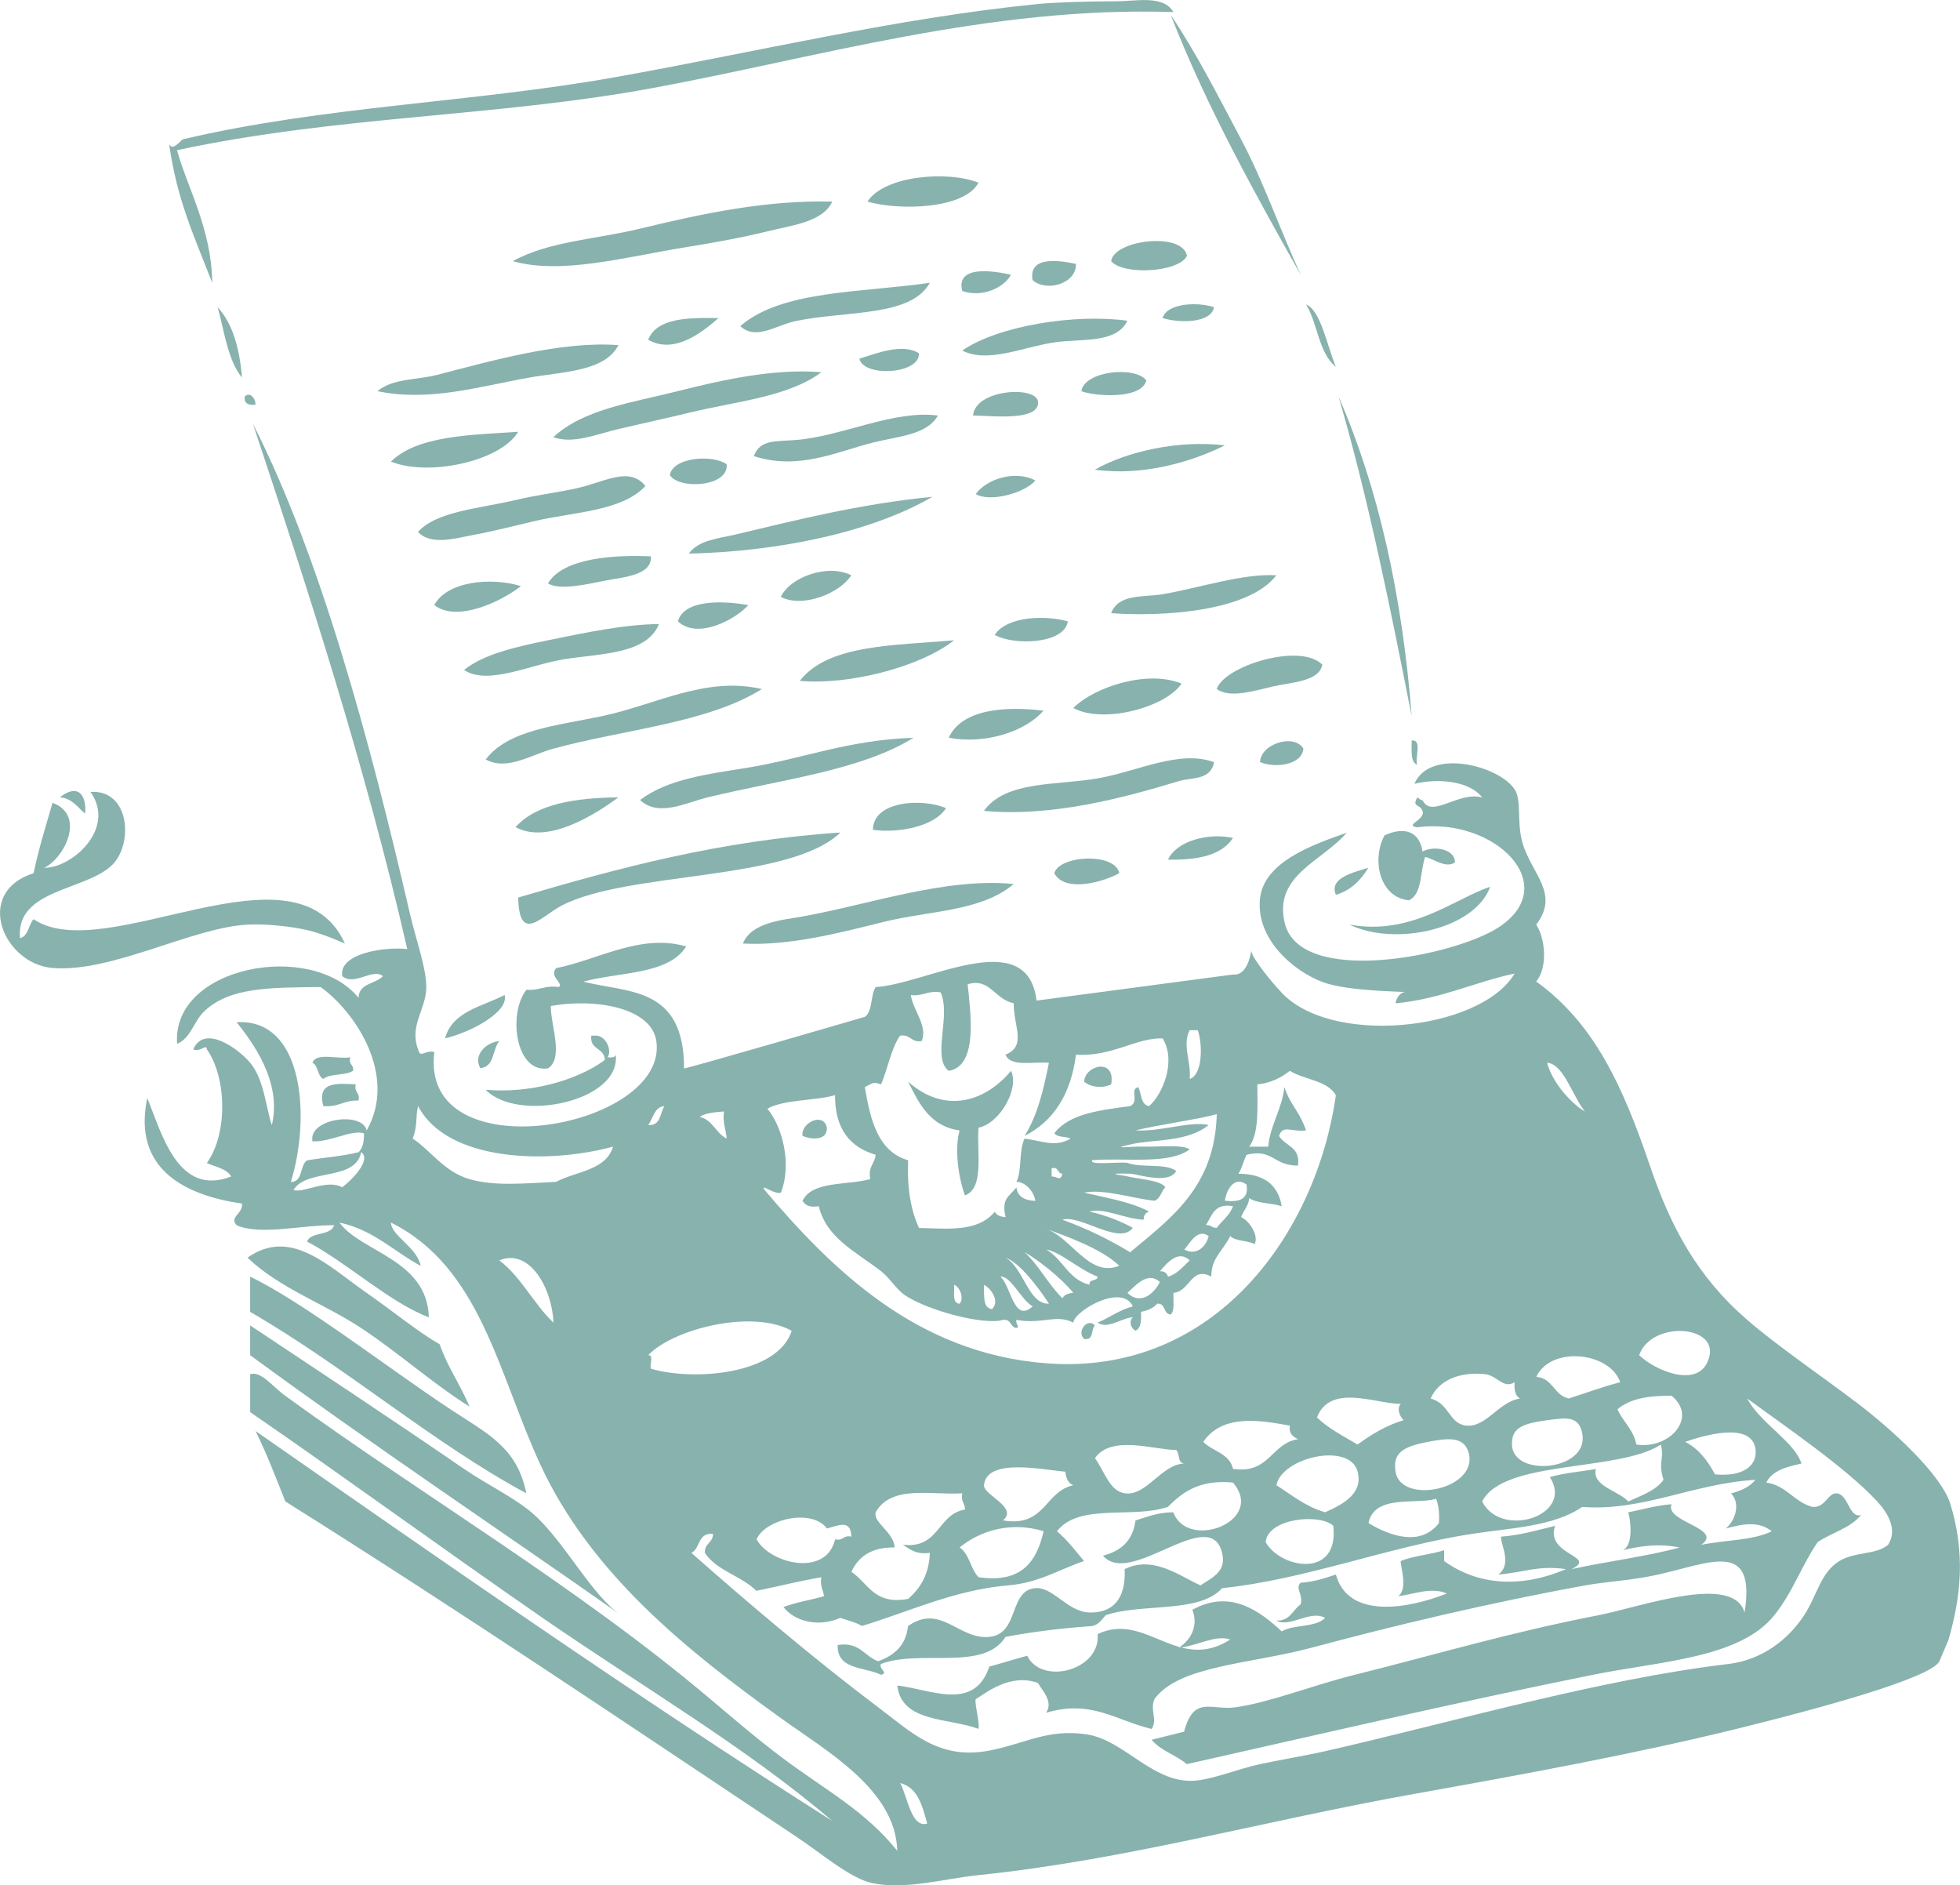 <?xml version="1.0" encoding="UTF-8"?>
<svg id="Layer_2" data-name="Layer 2" xmlns="http://www.w3.org/2000/svg" viewBox="0 0 521.45 501.5">
  <defs>
    <style>
      .cls-1 {
        fill: #88b2ae;
        fill-rule: evenodd;
        stroke-width: 0px;
      }
    </style>
  </defs>
  <g id="_ÎÓÈ_1" data-name="—ÎÓÈ_1">
    <g>
      <path class="cls-1" d="m312.18,3.21c-48.84-1.63-94.93,12.15-138.3,20.17-42.04,7.78-83.94,7.37-126.78,16.57,2.53,9.48,9.25,21,9.36,35.3-4.8-12.49-9.3-21.75-11.46-36.87.83,1.28,1.7.54,3.54-1.3,37.96-8.93,76.93-9.73,115.25-16.57,37.63-6.71,74.86-15.71,112.37-19.45,4.2-.42,13.31-.72,20.89-.72,5.23,0,12.47-1.75,15.13,2.88Z"/>
      <path class="cls-1" d="m260.32,48.59c-3.7,7.06-21.06,7.48-29.53,5.04,4.49-6.98,21.42-8.27,29.53-5.04Z"/>
      <path class="cls-1" d="m221.42,53.63c-2.47,5.39-10.48,6.25-17.29,7.92-6.97,1.72-14.9,3.12-22.33,4.32-15.36,2.49-32.43,7.25-45.38,3.6,9.57-5.31,22.18-5.81,33.85-8.64,16.79-4.08,33.86-7.66,51.14-7.2Z"/>
      <path class="cls-1" d="m315.79,68.04c-2.06,4.38-16.81,5.29-20.17,1.44.61-5.58,18.89-7.96,20.17-1.44Z"/>
      <path class="cls-1" d="m286.25,70.2c.2,5.21-7.76,7.59-11.53,4.32-1.18-6.62,7.33-5.2,11.53-4.32Z"/>
      <path class="cls-1" d="m268.97,73.08c-1.98,3.62-7.84,6.13-12.97,4.32-1.83-7.23,9.06-5.18,12.97-4.32Z"/>
      <path class="cls-1" d="m247.36,75.24c-4.94,9.02-21.81,7.39-35.3,10.08-5.82,1.16-10.74,5.34-15.13,1.44,11.04-9.61,32.39-8.9,50.42-11.53Z"/>
      <path class="cls-1" d="m322.99,81.72c-.8,4.37-9.53,4.22-13.69,2.88,1.17-4.01,9.42-4.33,13.69-2.88Z"/>
      <path class="cls-1" d="m57.91,81.72c4.02,4.38,5.82,10.99,6.48,18.73-3.79-4.61-4.66-12.15-6.48-18.73Z"/>
      <path class="cls-1" d="m299.94,85.32c-2.94,6.15-12.26,4.7-19.45,5.76-8.31,1.23-17.75,5.65-24.49,2.16,9.83-6.71,30.25-9.81,43.94-7.92Z"/>
      <path class="cls-1" d="m191.17,84.6c-4.04,3.51-11.73,9.87-18.73,5.76,2.36-5.8,10.46-5.87,18.73-5.76Z"/>
      <path class="cls-1" d="m164.52,91.81c-3.57,7.03-14.75,7.04-23.77,8.64-12.95,2.3-26.56,6.51-40.34,3.6,4.16-3.44,10.41-2.92,15.85-4.32,14.46-3.74,33.19-9.08,48.26-7.92Z"/>
      <path class="cls-1" d="m244.47,93.97c.39,5.55-14.67,6.49-15.85,1.44,4.55-1.38,11.42-4.22,15.85-1.44Z"/>
      <path class="cls-1" d="m218.54,99.01c-8.85,6.6-22.73,7.75-35.3,10.8-6.2,1.51-12.48,2.85-18.73,4.32-5.73,1.35-12.11,4.09-17.29,2.16,7.99-7.46,21.02-9.19,33.13-12.25,11.94-3.01,25.44-6.03,38.18-5.04Z"/>
      <path class="cls-1" d="m304.98,101.17c-1.22,5.23-14.01,4.22-17.29,2.88.78-5.32,14.14-6.8,17.29-2.88Z"/>
      <path class="cls-1" d="m258.88,110.53c.56-7.05,17.01-8,17.29-3.6.34,5.33-13.05,3.58-17.29,3.6Z"/>
      <path class="cls-1" d="m67.99,107.65c-1.88.2-3.1-.26-2.88-2.16,1.23-1.3,2.83.22,2.88,2.16Z"/>
      <path class="cls-1" d="m356.12,105.49c10.57,24.25,16.93,52.7,19.45,85-5.74-29.08-11.58-58.05-19.45-85Z"/>
      <path class="cls-1" d="m249.52,110.53c-2.86,5.2-10.65,5.52-17.29,7.2-9.75,2.47-19.78,7.45-31.69,3.6,1.73-4.54,5.78-3.82,11.53-4.32,12.21-1.06,25.67-7.99,37.46-6.48Z"/>
      <path class="cls-1" d="m137.87,114.86c-4.82,7.99-24.11,11.95-33.86,7.92,7.04-6.89,20.8-7.05,33.86-7.92Z"/>
      <path class="cls-1" d="m325.87,118.46c-8.8,4.43-21.96,8.26-34.58,6.48,8.5-4.84,22.14-7.93,34.58-6.48Z"/>
      <path class="cls-1" d="m193.33,123.5c.59,6.03-12.61,6.8-15.13,2.88.82-4.79,11.43-5.54,15.13-2.88Z"/>
      <path class="cls-1" d="m171.72,129.26c-6.19,6.74-18.96,6.9-29.53,9.36-5.06,1.18-10.72,2.65-15.85,3.6-5.01.93-11.65,3.01-15.13-.72,4.99-5.57,16.35-6.18,26.65-8.64,4.48-1.07,10.04-1.8,15.13-2.88,7.87-1.67,14.28-6.08,18.73-.72Z"/>
      <path class="cls-1" d="m275.45,127.82c-2.73,3.3-12.12,5.9-15.85,3.6,2.79-3.93,10.45-6.5,15.85-3.6Z"/>
      <path class="cls-1" d="m248.08,132.14c-16.54,9.64-41.57,14.61-64.83,15.13,2.55-3.63,8.14-4.07,12.25-5.04,15.67-3.7,32.76-8.13,52.58-10.08Z"/>
      <path class="cls-1" d="m173.16,147.99c.42,5.13-7.68,5.57-12.25,6.48-5.22,1.05-12.05,2.6-15.13.72,4.11-6.97,18.27-7.61,27.37-7.2Z"/>
      <path class="cls-1" d="m226.47,153.03c-2.88,4.68-12.79,8.81-18.73,5.76,2.4-5.27,12.51-8.93,18.73-5.76Z"/>
      <path class="cls-1" d="m339.56,153.03c-7.39,9.75-30.59,11.06-43.94,10.08,1.95-5.25,8.6-4.17,13.69-5.04,9.8-1.68,21.44-5.59,30.25-5.04Z"/>
      <path class="cls-1" d="m138.59,155.91c-4.66,3.72-16.83,9.9-23.05,5.04,3.39-6.33,15.03-7.49,23.05-5.04Z"/>
      <path class="cls-1" d="m199.09,160.96c-3.33,3.76-13.51,9.29-18.73,4.32,1.63-5.94,12.27-5.48,18.73-4.32Z"/>
      <path class="cls-1" d="m284.09,165.28c-.86,6.05-14.37,6.51-19.45,3.6,3.32-5.02,13.45-5.25,19.45-3.6Z"/>
      <path class="cls-1" d="m175.32,166c-3.27,8.07-15.36,7.79-25.21,9.36-9.27,1.48-20.19,7.02-26.65,2.88,5.08-4.21,13.88-6.2,22.33-7.92,9.88-2.01,20.06-4.21,29.53-4.32Z"/>
      <path class="cls-1" d="m253.84,170.32c-9.2,7.23-28.24,11.97-41.06,10.8,7.52-9.77,25.19-9.38,41.06-10.8Z"/>
      <path class="cls-1" d="m351.8,176.8c-.82,4.5-8.31,4.72-12.97,5.76-4.94,1.11-11.57,3.34-15.13.72,2.01-6.12,22.19-12.43,28.09-6.48Z"/>
      <path class="cls-1" d="m314.35,181.85c-4.27,6.37-20.94,10.79-28.81,6.48,5.9-5.82,20.01-10.15,28.81-6.48Z"/>
      <path class="cls-1" d="m202.7,183.29c-14.43,9.04-36.5,10.71-55.46,15.85-5.92,1.6-12.36,6-18.01,2.88,5.99-7.91,18.87-8.96,30.97-11.53,14.45-3.06,27.44-10.66,42.5-7.2Z"/>
      <path class="cls-1" d="m277.61,189.05c-4.82,5.55-15.42,9.02-25.21,7.2,3.47-7.6,14.95-8.47,25.21-7.2Z"/>
      <path class="cls-1" d="m243.03,196.25c-14.02,8.72-34.88,11.03-54.74,15.85-5.88,1.43-13.02,5.34-18.01.72,7.47-5.7,18.43-6.94,28.81-8.64,14.67-2.4,26.56-7.36,43.94-7.92Z"/>
      <path class="cls-1" d="m346.76,199.13c-.35,4.37-7.47,5.28-11.53,3.6.13-4.84,9.02-7.7,11.53-3.6Z"/>
      <path class="cls-1" d="m375.57,196.97c2.92-.28.79,4.49,1.44,6.48-1.84-.8-1.41-3.87-1.44-6.48Z"/>
      <path class="cls-1" d="m322.99,202.74c-.87,4.9-5.97,4.01-9.36,5.04-14.73,4.48-33.86,9.6-51.86,7.92,5.76-8.11,19.44-6.74,30.25-8.64,10.74-1.89,21.7-7.67,30.97-4.32Z"/>
      <path class="cls-1" d="m22.61,216.42c-1.83-1.53-3.51-4.17-6.71-4.32,5.72-4.39,7.2.82,6.71,4.32Z"/>
      <path class="cls-1" d="m24.06,210.66c10.48-.73,11.5,13.84,5.76,19.45-6.99,6.83-25.71,6.42-24.49,19.45,2.28-.6,2.22-3.54,3.6-5.04,19.16,12.87,69.73-22.32,82.84,6.48,0,0-5.78-2.62-10.08-3.6-3.84-.87-10.57-1.72-15.85-1.44-14.78.78-36.08,12.82-51.86,11.53-13.09-1.07-21.09-20.12-5.04-25.21,1.35-6.58,3.27-12.58,5.04-18.73,8.8,3.23,3.35,14.5-2.16,17.29,7.33.06,19.18-10.45,12.25-20.17Z"/>
      <path class="cls-1" d="m164.52,212.1c-6.24,4.62-18.83,12.6-27.37,7.92,5.58-6.19,15.76-7.77,27.37-7.92Z"/>
      <path class="cls-1" d="m251.68,214.98c-3.14,4.96-12.77,6.69-19.45,5.76.07-7.87,13.47-8.41,19.45-5.76Z"/>
      <path class="cls-1" d="m378.45,226.51c2.93-1.63,8.64-.72,8.64,2.88-2.41,1.7-5.52-.87-7.92-1.44-1.42,3.86-.71,9.85-4.32,11.53-8.01-.76-9.93-11.1-6.48-17.29,5.24-2.37,9.3-1.05,10.08,4.32Z"/>
      <path class="cls-1" d="m223.58,221.46c-13.55,13.07-56.53,10.22-74.19,19.45-5.34,2.79-11.25,10.33-11.53-2.16,26.52-7.81,53.53-15.14,85.72-17.29Z"/>
      <path class="cls-1" d="m328.03,222.9c-3.03,4.65-9.42,5.94-17.29,5.76,2.37-5.03,10.79-7.19,17.29-5.76Z"/>
      <path class="cls-1" d="m297.78,232.27c-3.8,2.17-14.44,5.41-17.29,0,1.37-4.8,16.18-5.56,17.29,0Z"/>
      <path class="cls-1" d="m364.05,230.83c-2.02,3.27-4.57,5.99-8.64,7.2-1.96-4.56,4.9-6,8.64-7.2Z"/>
      <path class="cls-1" d="m269.69,235.15c-8.65,7.36-22.41,7.06-34.58,10.08-12.19,3.03-25.2,6.41-37.46,5.76,2.22-5.63,10.46-6.24,15.85-7.2,17.84-3.2,38.1-10.41,56.19-8.64Z"/>
      <path class="cls-1" d="m396.46,235.87c-4.01,11.29-25.23,15.99-37.46,10.08,16.44,2.99,27.66-6.72,37.46-10.08Z"/>
      <path class="cls-1" d="m134.26,264.68c1.16,4.59-9.19,9.97-15.85,11.53,1.93-7.2,9.82-8.42,15.85-11.53Z"/>
      <path class="cls-1" d="m157.32,275.49h1.44c2.54.24,4.13,3.99,2.88,5.76,1.02.06,2.04.12,2.16-.72,1.56,12.44-25.97,18.25-34.58,9.36,11.66,1.03,24.24-2.43,31.69-7.92-.04-3.33-4.1-2.62-3.6-6.48Z"/>
      <path class="cls-1" d="m132.82,276.93c-1.83,2.25-1.25,6.91-5.04,7.2-1.98-3.48,1.56-6.87,5.04-7.2Z"/>
      <path class="cls-1" d="m93.21,281.25c-.6,2.04,1.02,1.87.72,3.6-2.03,1.33-6.09.63-7.92,2.16-1.62-.79-1.27-3.54-2.88-4.32,1.01-2.83,6.83-.85,10.08-1.44Z"/>
      <path class="cls-1" d="m295.62,288.45c-2.38,1.18-5.5.73-7.2-.72.26-4.48,8.46-6.38,7.2.72Z"/>
      <path class="cls-1" d="m268.97,284.85c2.28,4.53-2.82,13.92-8.64,15.13-.51,6.7,1.61,16.02-3.6,18.01-1.64-4.4-2.89-12.09-1.44-17.29-7.81-1.07-10.73-7.03-13.69-12.97,9.69,8.67,20.49,5.43,27.37-2.88Z"/>
      <path class="cls-1" d="m94.65,288.45c-.52,2.2,1.24,2.12.72,4.32-3.81-.21-5.34,1.86-9.36,1.44-1.74-6.54,3.57-6.03,8.64-5.76Z"/>
      <path class="cls-1" d="m219.98,299.98c.19,3.47-4.15,3.22-6.48,2.16-.48-3.54,5.67-6.39,6.48-2.16Z"/>
      <path class="cls-1" d="m124.9,374.17c-9.92-6.25-18.86-14.32-28.81-20.89-9.95-6.57-21.57-10.49-30.25-18.73,11.52-8.11,21.45,2.22,31.69,9.36,7.34,5.12,13.66,10.38,19.45,13.69,2.08,6.09,5.55,10.78,7.92,16.57Z"/>
      <path class="cls-1" d="m66.55,339.6c14.29,6.87,36.52,24.21,53.3,35.3,9.86,6.51,17.71,10.06,20.17,22.33-24.54-13.16-48.05-33.58-73.47-48.26v-9.36Z"/>
      <path class="cls-1" d="m291.29,352.56c-1.08,1.08-.22,4.11-2.88,3.6-2.07-1.9.9-5.75,2.88-3.6Z"/>
      <path class="cls-1" d="m311.46,3.93c6.95,10.4,12.68,21.73,18.73,33.13,6.02,11.36,10.34,23.99,15.85,36.02-11.27-19.99-25.07-44.6-34.58-69.15Z"/>
      <path class="cls-1" d="m347.48,81c3.85,1.44,5.65,11.15,7.92,16.57-4.58-3.58-4.81-11.52-7.92-16.57Z"/>
      <path class="cls-1" d="m394.3,212.1c-3.17-4.16-11.21-5.22-18.01-3.6,4.1-9.56,22.41-4.9,26.65,1.44,1.99,2.98.47,8.71,2.16,14.41,2.42,8.17,9.93,13.37,3.6,21.61,2.49,3.8,3.07,11.44,0,15.13,15.44,11.12,23.01,27.72,30.25,48.98,5.58,16.4,12.62,29.56,25.93,41.06,8.25,7.13,18.89,14.25,29.53,22.33,8.26,6.27,22.02,18.56,24.49,26.65,3.87,12.7,2.99,24.02-.54,36.18l-2.34,5.51c-1.89,4.55-32.82,12.88-54.02,18.1-27.27,6.71-56.77,12.11-85.72,17.29-40.15,7.18-77.05,17.61-115.97,21.61-9.14.94-19.11,3.93-28.09,2.16-5.83-1.15-13.56-7.84-20.17-12.25-46.18-30.79-89.57-60.08-136.14-89.32-2.52-6.36-4.98-12.78-7.92-18.73,48.83,34.01,101.28,70.64,153.43,103.73-22.84-19.59-51.06-36.04-77.07-54.02-26.3-18.18-52.11-37.06-77.79-54.74v-10.08c2.88-.92,5.81,3.18,9.36,5.76,36.85,26.81,77.35,50.49,113.09,80.68,6.11,5.16,12.83,10.91,19.45,15.85,11.12,8.3,21.78,13.89,30.25,24.49-.38-16.18-18.65-26.43-30.97-35.3-25-17.99-50.67-38.47-64.11-67.71-11.19-24.35-15.85-52.26-39.62-64.11.08,3.54,6.92,6.52,7.92,11.53-7.19-3.86-12.53-9.56-21.61-11.53,5.59,7.85,23.36,9.77,23.77,25.21-10.59-4.06-21.3-14.23-32.41-20.17,1.13-2.72,6.29-1.4,7.2-4.32-8.3-.15-19.6,2.79-25.93,0-2.05-2.26,1.75-3.04,1.44-5.76-15.14-2.2-29.21-9.15-25.21-28.09,3.92,9.59,8.16,26.33,22.33,20.89-1.22-2.14-4.2-2.53-6.48-3.6,5.54-7.65,5.37-22.6,0-30.25-.11-1.61-1.81.93-3.6,0,2.88-6.67,11.82-.34,15.13,3.6,3.73,4.44,4.16,11.93,5.76,16.57,2.81-11.7-5.45-22.4-9.36-27.37,18.06-1.07,19.64,25.75,14.41,42.5,3.33-.03,2.31-4.41,4.32-5.76,4.53-.75,9.46-1.1,13.69-2.16,1.11-1.05,1.51-2.81,1.44-5.04-3.41-.99-8.71,2.32-13.69,2.16-1.21-6.14,13.43-8.08,14.41-2.88,8.34-14.74-3.09-31.65-12.25-38.18-13.41.14-24.25.03-30.97,6.48-2.9,2.78-3.39,6.94-7.2,8.64-1.53-20.76,35.87-27.58,48.26-12.25.12-3.96,4.53-3.63,6.48-5.76-2.71-2.23-7.53,2.71-10.8,0-1.05-6.13,11.55-7.9,17.29-7.2-11.25-49.02-26.06-94.48-41.06-139.74,17.95,35.32,31.15,84.43,41.78,130.38,1.61,6.95,4.63,15.14,4.32,20.17-.34,5.51-4.5,9.82-2.16,15.85.61,2.57,1.77.09,4.32.72-4.06,32.33,62.39,20.48,59.07-2.88-1.28-8.97-16.39-11.5-28.09-9.36-.02,5.16,3.51,13.81-.72,16.57-8.57,1.45-10.8-14.47-5.76-20.89,3.41.29,4.96-1.29,8.64-.72,1.34-1.06-2.73-2.79-.72-5.04,10.92-2.13,22.54-9.32,34.58-5.76-4.7,7.55-17.76,6.73-27.37,9.36,11.85,3.03,26.81,1.17,26.81,23.05-1.24.72,48.1-13.69,48.1-13.69,2.12-1.48,1.46-5.75,2.88-7.92,13.24-.71,40.34-16.8,42.8,3.6l52.28-6.94c4.05.48,4.83-6.38,4.83-6.38,0,1.91,6.42,9.51,7.41,10.44,12.78,15.3,53.56,11.06,62.67-4.32-10.88,2.33-19.61,6.8-31.69,7.92.17-1.27,1.24-3.17,2.88-2.97-1.64-.2-15.52-.23-22.12-2.63-7.6-2.76-18.14-11.43-16.78-22.49,1.17-9.49,13.74-14.04,23.05-17.29-6.61,7.67-19.33,11.26-16.57,23.77,3.83,17.36,45.14,9.09,56.91,1.44,17.27-11.23-.91-29.4-21.61-26.65-3.64-.55,2.27-1.99,1.44-4.32-.76-2.03-2.85-.9-1.44-3.6.58.14.72.72,1.44.72,2.38,5,9.6-2.52,15.85-.72Zm-316.22,104.45c2.56.94,8.92-3,12.97-.72,2.28-1.71,7.94-7.21,5.04-9.36-1.52,7.84-14.48,4.25-18.01,10.08Zm179.36-54.74c.77,7.61,2.84,21.79-5.04,23.05-4.56-3.41.7-14.65-2.16-20.89-3.44-.56-4.64,1.13-7.92.72.56,4.01,4.62,8.33,2.88,12.25-2.87.47-2.9-1.91-5.76-1.44-2.41,3.59-3.24,8.76-5.04,12.97-2.15-.86-2.45-.2-4.32.72,1.5,8.82,3.51,17.14,11.53,19.45-.33,7.29.7,13.23,2.88,18.01,7.41.12,15.5,1.28,20.17-4.32.47.97,1.54,1.34,2.88,1.44-1.12-4.85.64-5.21,2.88-7.92.3,2.58,2.3,3.47,5.04,3.6-.5-3.1-3.32-5.26-5.04-5.04,1.5-3.06.62-8.5,2.16-11.53,4.54.56,8.11,2.43,12.25,0-1.26-.66-3.59-.25-4.32-1.44,3.94-5.19,12.12-6.13,20.17-7.2,2.61-1.34-.32-4.46,2.16-5.04.89,1.75.61,4.68,2.88,5.04,3.64-3.22,7.29-12,3.6-18.01-6.89-.28-13.51,4.95-23.05,4.32-1.36,10.4-5.87,17.66-13.69,21.61,3.37-5.28,5.05-12.23,6.48-19.45-4.23-.34-10.3,1.17-11.53-2.16,5.69-2.35,2.11-7.54,2.16-13.69-5.1-1.02-6.35-6.84-12.25-5.04Zm59.07,25.21c3.53-1.18,3.44-9.31,2.16-12.97h-2.16c-2.07,3.79.47,8.46,0,12.97Zm105.17,8.64c-3.29-3.92-5.61-12.63-10.08-12.97,1.5,5.71,6.96,11.28,10.08,12.97Zm-218.26,20.89c17.97,21.16,40.45,43.45,74.91,46.1,45.06,3.47,71.94-34.84,77.07-71.31-2.26-3.98-8.4-4.09-12.25-6.48-2.29,1.8-4.96,3.21-8.64,3.6.03,6.28.47,12.95-2.16,16.57h5.04c.64-6.08,3.63-9.82,4.32-15.85,1.66,5,3.86,6.08,5.76,11.53-4.01.45-6.06-1.62-7.2,1.44,1.57,2.75,5.8,2.84,5.04,7.92-6.72-.03-6.58-4.6-13.69-2.88-.79,1.61-1.19,3.61-2.16,5.04,6.71,0,10.58,2.86,11.53,8.64-2.7-.9-6.53-.68-8.64-2.16-.19,2.21-1.56,3.24-2.16,5.04,2.31,1.08,4.75,4.96,3.6,7.2-1.84-1.04-5.08-.68-6.48-2.16-2.12,4.21-5.12,5.93-5.04,10.8-5.42-2.91-5.65,4.01-10.08,4.32-.09,2.08.39,4.72-.72,5.76-2.07-.09-1.25-3.07-3.6-2.88-1.01,1.15-2.48,1.84-4.32,2.16.12,2.28.03,4.35-1.44,5.04-1.25-.66-1.86-2.52-.72-3.6-2.95.19-6.74,3.31-9.36,1.44,3.21-1.35,5.75-3.38,9.36-4.32-2.91-6.21-15.49,1.16-15.85,4.32-4.66-2.37-7.98.52-15.13-.72-.28,1.24,1.07,1.85,0,2.16-1.7-.22-1.34-2.5-3.6-2.16-4.92,1.46-19.59-2.35-25.93-6.48-2.33-1.52-4.16-4.69-6.48-6.48-6.95-5.36-14.52-8.82-16.57-17.29-2.33.41-3.62-.22-4.32-1.44,2.58-5.35,11.79-4.06,18.01-5.76-.65-3.29,1.2-4.08,1.44-6.48-6.87-2.02-10.85-6.92-10.8-15.85-5.62,1.58-13.36,1.05-18.01,3.6,4.03,4.79,6.58,14.78,3.6,22.33-1.9.56-5.58-2.66-4.32-.72Zm-93.64-13.69c4.71,3.07,8.38,8.87,15.13,10.8,6.86,1.97,14.72,1.1,23.05.72,5.34-2.83,13.3-3.03,15.13-9.36-17.41,4.73-44.18,4-51.86-10.81-.74,2.97-.06,5.23-1.44,8.64Zm62.67-3.6c3.4.28,3.08-3.16,4.32-5.04-2.8.32-2.95,3.29-4.32,5.04Zm13.69-2.16c3.53.8,4.27,4.37,7.2,5.76-.2-2.44-1.15-4.14-.72-7.2-2.43.21-4.92.36-6.48,1.44Zm96.52,27.37c6.54,2.34,12.47,5.29,18.01,8.64,10.85-9.08,22.54-17.32,23.05-36.74-4.53,1.31-14.97,2.74-21.61,4.32,6.9.41,14.28-2.52,19.45-1.44-5.39,4.53-14.69,3.86-20.17,5.04-7.14,1.54-.4.61,2.88.72,4.05.13,10.11-.66,12.25.72-5.47,4.13-17.01,2.2-25.93,2.88-.96,1.47,6.79.39,9.36.72,3.61,1.43,10.1-.01,12.97,2.16-1.93,3.73-10.45.76-12.25.72-7.71-.18-2.04.4-.72.72,2.99.73,8.88,1.01,10.08,2.88-1.08,1.08-1.29,3.03-2.88,3.6-5.87-.62-13.58-3.22-18.73-2.16,6.04,1.41,12.45,2.44,17.29,5.04-.91.3-1.47.93-1.44,2.16-4.88-.17-10.65-3.27-14.41-2.16,4.3.98,8.1,2.47,11.53,4.32-3.56,4.81-13.98-3.62-18.73-2.16Zm-2.88-11.53c1.8.09,2.26,1.37,2.88-.72-1.43,0-.92-1.97-2.88-1.44v2.16Zm46.1,6.48c3.76.4,6.4-.32,5.76-4.32-3.32-2.43-5.39,1.51-5.76,4.32Zm-5.04,6.48c1.36-.16,1.59.81,2.88.72,1.41-1.96,3.45-3.28,4.32-5.76-4.99-.91-5.61,2.56-7.2,5.04Zm-23.05,10.81c-4.89-4.72-14.89-8.15-20.17-10.08,7.4,2.16,11.92,13.4,20.17,10.08Zm17.29-4.32c3.23,1.72,5.78-.71,6.48-3.6-3.02-2.13-4.97,1.93-6.48,3.6Zm-25.21,9.36c-.22-1.66,2.08-.8,2.16-2.16-4.76-1.73-10.1-6.7-13.69-7.2,4.46,2.51,5.89,8.04,11.52,9.36Zm-7.2,3.6c.47-.97,1.54-1.34,2.88-1.44-3.34-4.11-9.7-9.02-12.97-10.81,3.89,3.56,6.31,8.58,10.08,12.25Zm-149.83-10.08c5.86,4.46,9.11,11.54,14.41,16.57-.35-9.12-6.34-19.92-14.41-16.57Zm146.23,11.53c-2.92-4.53-7.82-10.9-11.53-12.25,4.85,2.78,6.03,12.44,11.53,12.25Zm29.53-8.64c1.24-.04,1.85.55,2.16,1.44,2.6-.76,3.99-2.73,5.76-4.32-3.06-2.93-5.99.65-7.92,2.88Zm-33.86,9.36c-3.21-1.85-5.73-8.18-8.64-7.92,2.88,2.22,3.51,12.53,8.64,7.92Zm25.21-3.6c3.19,3.11,6.72.78,8.64-2.88-3.16-2.96-6.4.82-8.64,2.88Zm-44.66,2.88c1.21-1.29.19-4.42-1.44-5.04.12,2.04-.62,4.94,1.44,5.04Zm8.64,1.44c2.25-2.3-.52-5.69-2.16-6.48.13,2.75-.42,6.18,2.16,6.48Zm-91.48,12.25c1.56-.12.33,2.55.72,3.6,11.68,3.41,33.81,1.42,37.46-10.08-10.36-5.81-31.43-.59-38.18,6.48Zm281.65,2.16c5.14-10.15-14.62-11.88-18.01-2.16,4.41,4.21,14.85,8.39,18.01,2.16Zm-45.38,3.6c4.45.35,4.67,4.93,8.64,5.76,4.56-1.44,8.9-3.1,13.69-4.32-2.71-8.03-18.4-9.79-22.33-1.44Zm-13.69-.72c-6.34-.65-12.21,1.41-14.41,6.48,5.04,1.4,4.89,6.67,9.36,7.2,5.38.64,8.62-6.27,14.41-7.2-1.26-.66-1.59-2.25-1.44-4.32-3.03,1.88-4.61-1.82-7.92-2.16Zm-44.66,11.53c3.05,2.95,7.05,4.96,10.8,7.2,3.62-2.62,7.46-5.03,12.25-6.48-1.03-.96-1.91-3.2-.72-4.32-6.7-.02-18.81-5.54-22.33,3.6Zm94.36-5.76c-6.11-.1-11.22.79-14.41,3.6,1.48,3.32,4.24,5.37,5.04,9.36,8.8,1.35,16.45-7.18,9.36-12.97Zm-184.4,88.6c-8.04-3-20.46-1.63-21.61-11.53,8.86.98,20.44,7.04,24.49-5.04,3.41-.92,6.68-1.97,10.08-2.88,3.92,8,19.6,3.81,18.73-5.76,12.77-6.11,21.29,10.38,35.3,1.44-3.98-1.38-9.07,1.83-13.69,2.16,2.97-1.9,5.33-5.53,3.6-10.08,9.89-5.43,17.59.01,23.77,5.76,3.12-1.92,9.12-.97,11.53-3.6-3.97-2.2-9.35,2.72-12.97.72,3.73.13,4.34-2.86,6.48-4.32.71-2.82-1.59-4.18,0-5.76,3.65-.19,6.45-1.23,9.36-2.16,3.35,12.04,19.43,9.03,29.53,5.04-4.16-1.83-8.9.25-12.97.72,2.8-1.94.45-8.38.72-9.36,3.39-1.42,7.91-1.69,11.53-2.88v2.88c9.04,6.56,20.64,7.2,32.41,2.16-7.34-1.08-10.93.84-18.01,1.44,3.78-2.72.62-8,.72-10.08,5.36-.4,9.76-1.77,14.41-2.88-2.78,7.84,11.6,8.06,4.32,11.53,9.45-2.08,19.73-3.32,28.81-5.76-5.42-1.12-10.26-.47-15.13.72,3.14-1.46,1.87-9.04,1.44-10.08,3.81-.75,7.3-1.82,11.53-2.16-1.92,4.76,13.99,6.4,7.92,10.8,6.17-1.28,13.76-1.13,18.73-3.6-3.36-2.78-7.72-1.99-12.25-.72,2.34-1.83,4.17-6.51,1.44-9.36,2.67-.69,4.96-1.76,6.48-3.6-16.42.91-29.93,8.43-46.1,7.2-7.58,5.24-19.15,5.6-29.53,7.2-22.1,3.42-44.15,12.13-66.27,14.41-5.94,6.78-21.52,3.93-30.97,7.2-1.04,1.13-1.82,2.51-3.6,2.88-8.08.56-15.78,1.51-23.05,2.88-5.76,9.28-22.64,3.2-33.13,7.2-.69,1.34,2.16,2.41,0,2.88-4.32-2.16-11.74-1.23-11.52-7.92,5.97-.93,7.03,3.05,10.8,4.32,4.22-1.55,7.37-4.16,7.92-9.36,8.69-6.12,13.47,3.68,21.61,2.88,8.1-.8,5.11-12.39,12.25-12.97,4.74-.38,8.57,6.32,14.41,6.48,6.08.17,9.74-3.47,9.36-11.53,7.55-3.74,14.53,1.77,20.17,4.32,3.18-2.11,6.98-3.67,5.76-8.64-3.22-13.17-24.45,9.38-31.69.72,4.81-1.19,7.98-4.03,8.64-9.36,3.14-.94,5.99-2.18,10.08-2.16,3.73,10.28,24.68,2.44,15.85-7.92-8.76-.84-13.37,2.48-17.29,6.48-9.44,3.22-23.6-1.12-29.53,6.48,2.74,2.3,4.91,5.17,7.2,7.92-6.61,2.26-12.08,5.81-20.17,6.48-14.05,1.17-26.03,6.85-38.9,10.8-1.65-1-3.81-1.47-5.76-2.16-5.8,2.54-12.06,1.03-15.13-2.88,3.29-1.27,7.26-1.86,10.8-2.88-.23-1.69-1.14-2.7-.72-5.04-5.96,1-11.48,2.45-17.29,3.6-3.95-3.97-10.54-5.3-13.69-10.08-.18-2.58,2.16-2.64,2.16-5.04-4.08-.48-3.33,3.87-5.76,5.04,15.34,13.5,32.31,27.95,49.7,41.06,8.89,6.7,16.19,14.1,29.53,11.53,9.71-1.87,15.49-5.86,25.93-4.32,10.26,1.51,17.96,13.67,29.53,12.25,5-.62,11.12-3.16,16.57-4.32,6.11-1.3,12.16-2.26,18.01-3.6,33.62-7.69,72.41-18.99,106.61-23.05,9.05-1.07,16.03-6.61,20.17-12.97,3.56-5.46,4.31-11.29,9.36-14.41,4.17-2.57,9.7-1.58,12.97-4.32,2.59-3.99-.01-8.41-2.88-11.53-8.31-9.03-25.49-20.68-34.58-27.37,3.48,6.61,12.58,11.43,14.41,17.29-3.96.84-7.75,1.86-9.36,5.04,5.43.81,7.35,5.14,12.25,6.48,3.48.33,4.13-3.78,6.48-3.6,3.17.24,3.28,6.72,6.48,5.76-2.78,3.47-7.79,4.69-11.53,7.2-4.27,6.22-6.52,13.17-11.53,19.45-9.13,11.45-30.29,12.23-48.26,15.85-35.13,7.07-76.03,16.56-108.05,23.77-2.85-2.43-6.98-3.58-9.36-6.48,2.91-.69,5.73-1.47,8.64-2.16,2.56-9.81,7.33-5.58,13.69-6.48,9.25-1.32,20.2-5.77,31.69-8.64,22.34-5.58,41.02-11.21,64.83-15.85,11.27-2.2,35.94-11.24,38.9-.72,3.12-19.55-9.3-13.13-23.05-10.08-7.33,1.62-13.27,1.76-19.45,2.88-25.69,4.67-50.53,10.62-72.75,16.57-16.2,4.34-35.34,4.73-41.78,13.69-1.2,3.26.93,5.37-.72,7.92-9.72-2.36-16.02-7.87-28.09-4.32,2.03-2.93-1-5.9-2.16-7.92-7.31-2.68-13.81,2.62-16.57,4.32-.27,1.58,1.23,6.68.72,7.92Zm59.79-76.35c2.49,2.56,7.02,3.06,7.92,7.2,9.79,1.38,10.05-6.76,17.29-7.92-1.26-.66-2.5-1.34-2.16-3.6-7.78-1.4-17.89-3.23-23.05,4.32Zm82.12.72c.23,8.89,20.53,6.99,18.73-2.88-.88-4.82-4.28-4.28-9.36-3.6-6.82.9-9.47,2.18-9.36,6.48Zm64.83,1.44c-.8-7.89-14.26-3.72-18.73-2.16,3.64,1.88,6,5.04,7.92,8.64,7.47.72,11.23-2.3,10.8-6.48Zm-95.8,5.76c1.41,8.97,22.2,4.73,19.45-5.04-1.25-4.43-5.58-3.88-10.8-2.88-6.78,1.29-9.42,2.98-8.64,7.92Zm-79.96-3.6c2.71,3.88,3.96,8.78,7.92,9.36,5.77.86,9.72-7.72,15.85-7.92-1.85-.07-1.16-2.68-2.16-3.6-5.76.01-17.24-4.11-21.61,2.16Zm103.01,11.53c5.02,10.03,24.61,3.79,18.01-6.48,3.71-1.09,8.17-1.43,12.25-2.16-1.18,4.5,5.92,5.76,8.64,8.64,3.44-1.6,7.25-2.83,9.36-5.76-1.55-4.91.28-5.47-.72-9.36-11.31,7.34-41.9,3.93-47.54,15.13Zm-33.13-7.92c-2.08-7.99-20.18-3.8-21.61,3.6,4.11,2.62,7.75,5.7,12.97,7.2,4.93-2.19,10.14-5.04,8.64-10.81Zm-99.4,3.6c-.24,2.55,9.25,5.94,5.04,9.36,11.29,1.93,11.04-7.68,18.73-9.36-1.42-.5-1.92-1.92-2.16-3.6-5.87-.47-20.92-3.81-21.61,3.6Zm-28.81,7.2c-.78,2.72,4.81,5.26,5.04,9.36-6.12-.11-9.6,2.4-11.53,6.48,4.49,2.95,5.99,8.89,15.13,7.2,3.19-2.81,5.56-6.44,5.76-12.25-3.65.53-5.29-.96-7.2-2.16,9.81,1.17,9.14-8.15,16.57-9.36.02-1.7-1.24-2.12-.72-4.32-8.01.57-18.91-2.36-23.05,5.04Zm131.1,2.88c5.81,3.5,13.92,6.27,18.73,0,.22-2.62-.11-4.69-.72-6.48-5.28,1.65-16.44-1.3-18.01,6.48Zm-144.06,1.44c-4.19-5.56-16.64-2.32-18.73,2.88,3.43,6.39,18.47,10.25,20.89,0,2.2.52,2.12-1.24,4.32-.72-.13-4.55-3.19-3.09-6.48-2.16Zm134.7-.72c-3.61-3.35-17.34-2.05-18.01,4.32,3.9,7.05,19.61,9.91,18.01-4.32Zm-99.4,5.76c2.59,1.73,2.88,5.77,5.04,7.92,11.49,1.65,15.47-4.22,17.29-12.25-8.75-2.65-16.87-.15-22.33,4.32Zm-8.64,73.47c-1.31-4.69-2.43-9.58-7.2-10.8,1.99,3.54,2.88,11.99,7.2,10.8Z"/>
      <path class="cls-1" d="m66.55,360.49v-7.92c18.09,12.04,38.04,25.21,56.91,38.18,6.1,4.19,13.9,7.86,18.73,12.25,8.24,7.48,15.33,21.55,23.05,26.65-32.87-23.07-66.42-45.47-98.68-69.15Z"/>
    </g>
  </g>
</svg>